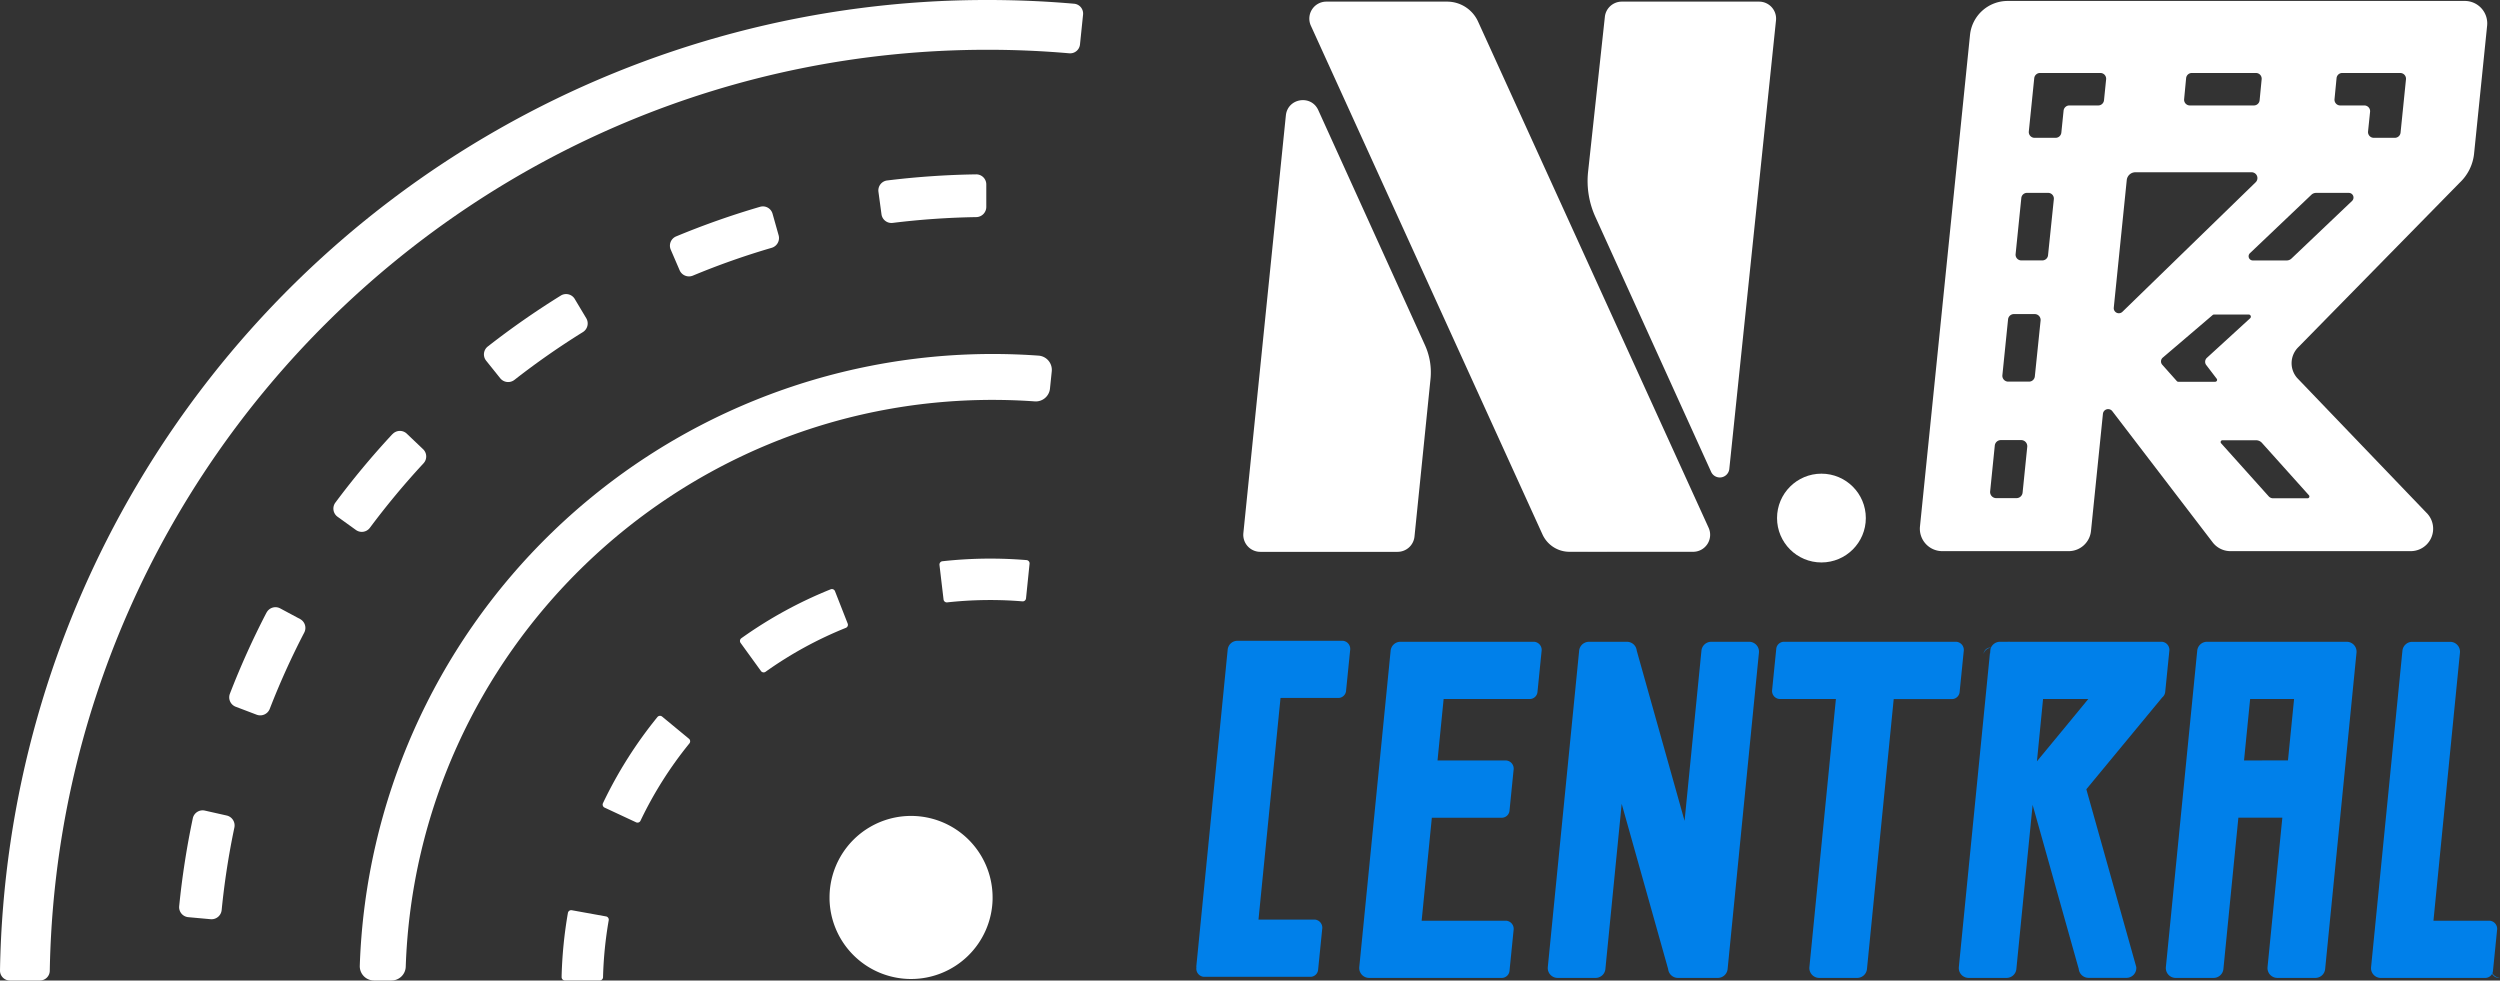 <svg xmlns="http://www.w3.org/2000/svg" viewBox="0 0 1226.59 481.07"><rect x="0" y="0" width="1226.59" height="481.07" fill="#333333" stroke="none"/><defs><style>.cls-1{fill:#0080ea;}.cls-2{fill:#fff;}</style></defs><g id="Camada_2" data-name="Camada 2"><g id="elementos"><polygon class="cls-1" points="788.51 317.62 788.51 317.64 788.49 317.64 788.51 317.62"/><path class="cls-1" d="M611.21,317.13a4.66,4.66,0,0,0-4.32,2.91,3.61,3.61,0,0,1,3.4-2.91Z"/><path class="cls-1" d="M977.57,317.64a4.66,4.66,0,0,0-4.42,3.2,3.94,3.94,0,0,1,.32-1,3.52,3.52,0,0,1,3.15-2.16Z"/><path class="cls-1" d="M863,320.2,847.63,475.45a4.84,4.84,0,0,1-4.81,4.35H823.26a4.84,4.84,0,0,1-4.81-4.35l-22.79-81.06-8,81.06a4.83,4.83,0,0,1-4.8,4.35H764.22a4.84,4.84,0,0,1-4.81-5.33l15.38-155.25a4.77,4.77,0,0,1,2.69-3.83,4,4,0,0,1,.47-.21,5.12,5.12,0,0,1,1.42-.29h19.09a4.82,4.82,0,0,1,4.58,4.33l23.47,83.52,8.28-83.52a4.84,4.84,0,0,1,4.81-4.34h18.61A4.84,4.84,0,0,1,863,320.2Z"/><path class="cls-1" d="M779.37,314.89a5.12,5.12,0,0,0-1.42.29A4.55,4.55,0,0,1,779.37,314.89Z"/><path class="cls-1" d="M1060.75,314.88H981.27a4.82,4.82,0,0,0-4.58,3.3v0a3.06,3.06,0,0,0-.05.32l-.22,2.2-.08-.29-9.12,92.06-4.85,49-1.29,13a4.84,4.84,0,0,0,4.81,5.33h18.6a4.84,4.84,0,0,0,4.81-4.35l5.25-53,2.73-27.55,5.09,18.09,17.54,62.43a4.84,4.84,0,0,0,4.81,4.35h18.61a4.83,4.83,0,0,0,4.8-5.33l-24.5-87.2,37.19-45h0a4.17,4.17,0,0,0,1.52-2.87l2-19.9A4,4,0,0,0,1060.75,314.88Zm-46.16,40.24-15.19,18.4,3-30.57h22.2Z"/><path class="cls-1" d="M976.69,318.2a3.06,3.06,0,0,0-.05.32l-.22,2.2-.08-.29h0l.12-1.21A4.32,4.32,0,0,1,976.69,318.2Z"/><path class="cls-1" d="M986.21,314.88a4.81,4.81,0,0,0-4.57,3.3v0a3.11,3.11,0,0,0,0,.32l-.22,2.2-.08-.29h0l-.07-.23a4.84,4.84,0,0,1,4.81-5.32Z"/><path class="cls-1" d="M662.44,318.9l-2,19.91a3.84,3.84,0,0,1-3.63,3.63l-28.54,0L617.46,451.18h27.65a4,4,0,0,1,3.62,4.56l-2,19.9a3.82,3.82,0,0,1-3.62,3.62H590.58A4,4,0,0,1,587,474.7v0a4.18,4.18,0,0,1,0-1l15.35-155a4.75,4.75,0,0,1,.33-1.31s0,0,0,0a4.83,4.83,0,0,1,4.47-3h51.7A4,4,0,0,1,662.44,318.9Z"/><path class="cls-1" d="M963.48,319.44l-2,19.9A3.84,3.84,0,0,1,957.8,343H929.12L916,475.45a4.84,4.84,0,0,1-4.81,4.35H892.57a4.84,4.84,0,0,1-4.81-5.33l13-131.52H873.1a3.94,3.94,0,0,1-3.62-4.54l2-19.89a3.83,3.83,0,0,1,3.63-3.64h84.75A4,4,0,0,1,963.48,319.44Z"/><path class="cls-1" d="M756.36,319.44l-2,19.9a3.84,3.84,0,0,1-3.64,3.63l-42.42,0-3,30.15H739a4,4,0,0,1,3.63,4.56l-2,19.91a3.83,3.83,0,0,1-3.62,3.62h-34.5l-5,50.53H739a4,4,0,0,1,3.63,4.56l-2,19.9A3.83,3.83,0,0,1,737,479.8l-46.31,0-.36,0h-18.6a4.85,4.85,0,0,1-4.82-5.33l15.39-155.25a4.84,4.84,0,0,1,4.81-4.34h65.62A4,4,0,0,1,756.36,319.44Z"/><path class="cls-1" d="M1226.59,479.78h-.72a3.87,3.87,0,0,1-3.65-3.83A4.83,4.83,0,0,0,1226.59,479.78Z"/><path class="cls-1" d="M1151.34,314.88h-68.5a4.83,4.83,0,0,0-4.8,4.34l-15.38,155.25a4.83,4.83,0,0,0,4.8,5.33h18.61a4.84,4.84,0,0,0,4.81-4.35l7.35-74.27h21.57l-7.26,73.29a4.84,4.84,0,0,0,4.81,5.33H1136a4.83,4.83,0,0,0,4.8-4.35l15.39-155.25A4.84,4.84,0,0,0,1151.34,314.88ZM1101,373.1l3-30.15h21.56l-3,30.14Z"/><path class="cls-1" d="M1225.16,456.27l-2,19.9a3.83,3.83,0,0,1-3.62,3.63h-51.77a4.83,4.83,0,0,1-4.37-3.83h0a4.8,4.8,0,0,1-.06-1.47l15.38-155.25a4.83,4.83,0,0,1,4.8-4.34h18.61a4.83,4.83,0,0,1,4.81,5.32l-13,131.51h27.66A4,4,0,0,1,1225.16,456.27Z"/><path class="cls-1" d="M1187,479.79H1168.1l-.37,0Z"/><path class="cls-2" d="M1209.36.47H985a18.54,18.54,0,0,0-18.44,16.66L942,258.35a11,11,0,0,0,10.91,12.06H1015a11,11,0,0,0,10.91-9.85l5.86-57.51a2.57,2.57,0,0,1,4.61-1.3l49.24,64.36a11,11,0,0,0,8.71,4.3h88.55a11,11,0,0,0,8.2-18.23l-64-66.72a11,11,0,0,1,.68-15.24l79.06-80.59a22.81,22.81,0,0,0,7.06-14.31l6.4-62.78A11,11,0,0,0,1209.36.47Zm-217,241.21a3,3,0,0,1-3,2.72h-9.92a3,3,0,0,1-3-3.33l2.27-22.42a3,3,0,0,1,3-2.73h9.93a3,3,0,0,1,3,3.33Zm6-57a2.85,2.85,0,0,1-2.85,2.56H985.3a2.87,2.87,0,0,1-2.86-3.15l2.79-27.41a2.88,2.88,0,0,1,2.85-2.58h10.26a2.89,2.89,0,0,1,2.85,3.17Zm6.48-59.44a2.81,2.81,0,0,1-2.8,2.53H991.71a2.81,2.81,0,0,1-2.78-3.1l2.8-27.52a2.79,2.79,0,0,1,2.79-2.52h10.36a2.81,2.81,0,0,1,2.81,3.09Zm27.46-76.06a2.84,2.84,0,0,1-2.83,2.56H1015.3a2.85,2.85,0,0,0-2.83,2.55l-1.1,10.78a2.84,2.84,0,0,1-2.82,2.55H998.23a2.84,2.84,0,0,1-2.82-3.14l2.66-26.12a2.85,2.85,0,0,1,2.83-2.55h29.63a2.82,2.82,0,0,1,2.81,3.11Zm40.29-10.85a2.81,2.81,0,0,1,2.79-2.52h31.49a2.8,2.8,0,0,1,2.78,3.08l-1,10.32a2.82,2.82,0,0,1-2.79,2.53H1074.4a2.82,2.82,0,0,1-2.79-3.09ZM1037.09,151l6.37-62.64a4.27,4.27,0,0,1,4.25-3.84h57a2.86,2.86,0,0,1,2,4.91L1041.31,153A2.5,2.5,0,0,1,1037.09,151Zm49.83,36.31h-18.2a1,1,0,0,1-.64-.27l-7.12-8a2.45,2.45,0,0,1,.16-3.57l24.48-20.89a1.07,1.07,0,0,1,.68-.26h17a1.05,1.05,0,0,1,.72,1.83l-21.29,19.48a2.65,2.65,0,0,0-.1,3.66l5,6.56A.9.9,0,0,1,1086.92,187.29ZM1132.85,243a.89.89,0,0,1-.67,1.48h-16.91a2.89,2.89,0,0,1-2.2-1l-23.32-26a.89.89,0,0,1,.66-1.48h16.4a3.93,3.93,0,0,1,3,1.32ZM1154,98.59l-29.75,28.29a3.39,3.39,0,0,1-2.29.91h-16.66a2.06,2.06,0,0,1-1.42-3.54l30.18-28.7a3.32,3.32,0,0,1,2.3-.91h16.07A2.29,2.29,0,0,1,1154,98.59Zm23.8-33.5a2.83,2.83,0,0,1-2.81,2.53h-10.33a2.83,2.83,0,0,1-2.81-3.11l1-9.68a2.82,2.82,0,0,0-2.82-3.09h-11.83a2.81,2.81,0,0,1-2.8-3.11l1-10.28a2.8,2.8,0,0,1,2.8-2.54h28.44a2.83,2.83,0,0,1,2.82,3.11Z"/><path class="cls-2" d="M630.89,56.64c.87-8.48,12.38-10.37,15.9-2.61l52.36,115.33a32.24,32.24,0,0,1,2.71,16.58L694,263.25a8.34,8.34,0,0,1-8.3,7.5H618.35a8.35,8.35,0,0,1-8.31-9.19Z"/><path class="cls-2" d="M838.31,258.94a8.34,8.34,0,0,1-7.59,11.79l-60.7,0a14.55,14.55,0,0,1-13.22-8.51L643.15,12.59A8.34,8.34,0,0,1,650.74.8H710a16.68,16.68,0,0,1,15.18,9.76Z"/><path class="cls-2" d="M871.37,10,848.46,230.08a4.68,4.68,0,0,1-8.91,1.45L782.73,106.37a42.47,42.47,0,0,1-3.58-21.87L787.4,8.3A8.35,8.35,0,0,1,795.7.8h67.37A8.34,8.34,0,0,1,871.37,10Z"/><polygon class="cls-2" points="720.73 0.8 720.73 0.83 720.72 0.8 720.73 0.8"/><polygon class="cls-2" points="821 270.44 778.96 270.46 778.93 270.46 778.93 270.39 778.96 270.44 821 270.44"/><circle class="cls-2" cx="893.66" cy="254.18" r="21.78"/><path class="cls-2" d="M487,440.32c0,.31,0,.63,0,.94a40,40,0,0,1-40,39.07c-1.23,0-2.45-.06-3.65-.17A40,40,0,0,1,407,441.26c0-.31,0-.63,0-.94a40,40,0,0,1,80,0Z"/><path class="cls-2" d="M484.51,0A484.16,484.16,0,0,0,0,476.16a4.85,4.85,0,0,0,4.85,4.91H19.58a4.85,4.85,0,0,0,4.84-4.78C28.86,226.36,233.55,24.42,484.51,24.42q20.28,0,40.11,1.73a4.85,4.85,0,0,0,5.26-4.32l1.51-14.67A4.84,4.84,0,0,0,527,1.83Q505.92,0,484.51,0Z"/><path class="cls-2" d="M487,173.68A310.65,310.65,0,0,0,176.52,473.89a7,7,0,0,0,7,7.18h8.6a7,7,0,0,0,6.95-6.74C204.32,320.06,331.47,196.2,487,196.2q10.45,0,20.73.74a7,7,0,0,0,7.42-6.23l.88-8.55a7,7,0,0,0-6.44-7.67Q498.36,173.68,487,173.68Z"/><path class="cls-2" d="M373,101.44A399.88,399.88,0,0,0,331.7,116a4.93,4.93,0,0,0-2.6,6.51l4.37,10.14a5,5,0,0,0,6.46,2.59,373.38,373.38,0,0,1,38.71-13.66,5,5,0,0,0,3.4-6.07l-3-10.65A4.92,4.92,0,0,0,373,101.44ZM275.18,145a402.59,402.59,0,0,0-35.85,25,4.92,4.92,0,0,0-.78,7l6.91,8.62a5,5,0,0,0,6.92.78A380.64,380.64,0,0,1,286,162.93a5,5,0,0,0,1.66-6.76L282,146.7A4.94,4.94,0,0,0,275.18,145Zm-82.65,68a401,401,0,0,0-28,33.62,4.93,4.93,0,0,0,1.09,6.92l9,6.48a4.94,4.94,0,0,0,6.87-1.08,386,386,0,0,1,26.26-31.57,4.93,4.93,0,0,0-.19-7l-8-7.62A4.92,4.92,0,0,0,192.53,213.06Zm-61.74,87.5a398.59,398.59,0,0,0-18,39.88,4.93,4.93,0,0,0,2.88,6.38L126,350.69a5,5,0,0,0,6.34-2.87,376.36,376.36,0,0,1,16.92-37.43,4.94,4.94,0,0,0-2-6.65l-9.74-5.22A4.92,4.92,0,0,0,130.79,300.56ZM94.61,401.43a402.14,402.14,0,0,0-6.7,43.21A4.93,4.93,0,0,0,92.4,450l11,1a5,5,0,0,0,5.35-4.46A378.26,378.26,0,0,1,115,406a5,5,0,0,0-3.74-5.87l-10.78-2.43A4.94,4.94,0,0,0,94.61,401.43ZM478.83,85.55a406.17,406.17,0,0,0-43.61,3A4.93,4.93,0,0,0,431,94.14l1.49,11a4.94,4.94,0,0,0,5.53,4.22,385.61,385.61,0,0,1,41-2.84,5,5,0,0,0,4.89-5l0-11A4.93,4.93,0,0,0,478.83,85.55Z"/><path class="cls-2" d="M322.55,351.81a210.61,210.61,0,0,0-26.71,42.25,1.63,1.63,0,0,0,.79,2.18l15.47,7.22a1.62,1.62,0,0,0,2.15-.77,189.67,189.67,0,0,1,24-37.95,1.63,1.63,0,0,0-.22-2.28l-13.16-10.87A1.64,1.64,0,0,0,322.55,351.81Zm-42,94.78a1.64,1.64,0,0,0-1.91,1.32,213.06,213.06,0,0,0-3.09,31c0,.16,0,.31,0,.46a1.62,1.62,0,0,0,1.62,1.67h17.08a1.62,1.62,0,0,0,1.62-1.6h0a191.65,191.65,0,0,1,2.79-27.93,1.63,1.63,0,0,0-1.3-1.88Zm127-157.45a210.73,210.73,0,0,0-43.82,24,1.65,1.65,0,0,0-.37,2.29l10,13.81a1.63,1.63,0,0,0,2.26.36A190,190,0,0,1,415,308.05a1.61,1.61,0,0,0,.91-2.09l-6.23-15.89A1.63,1.63,0,0,0,407.54,289.14Zm83.82-15a213.64,213.64,0,0,0-29,1.23,1.63,1.63,0,0,0-1.43,1.82l2,16.94a1.62,1.62,0,0,0,1.79,1.42,193.38,193.38,0,0,1,26.12-1.09c3.6.09,7.21.29,10.8.59a1.63,1.63,0,0,0,1.75-1.45l1.74-17a1.63,1.63,0,0,0-1.48-1.8C499.55,274.47,495.44,274.24,491.36,274.14Z"/></g></g></svg>